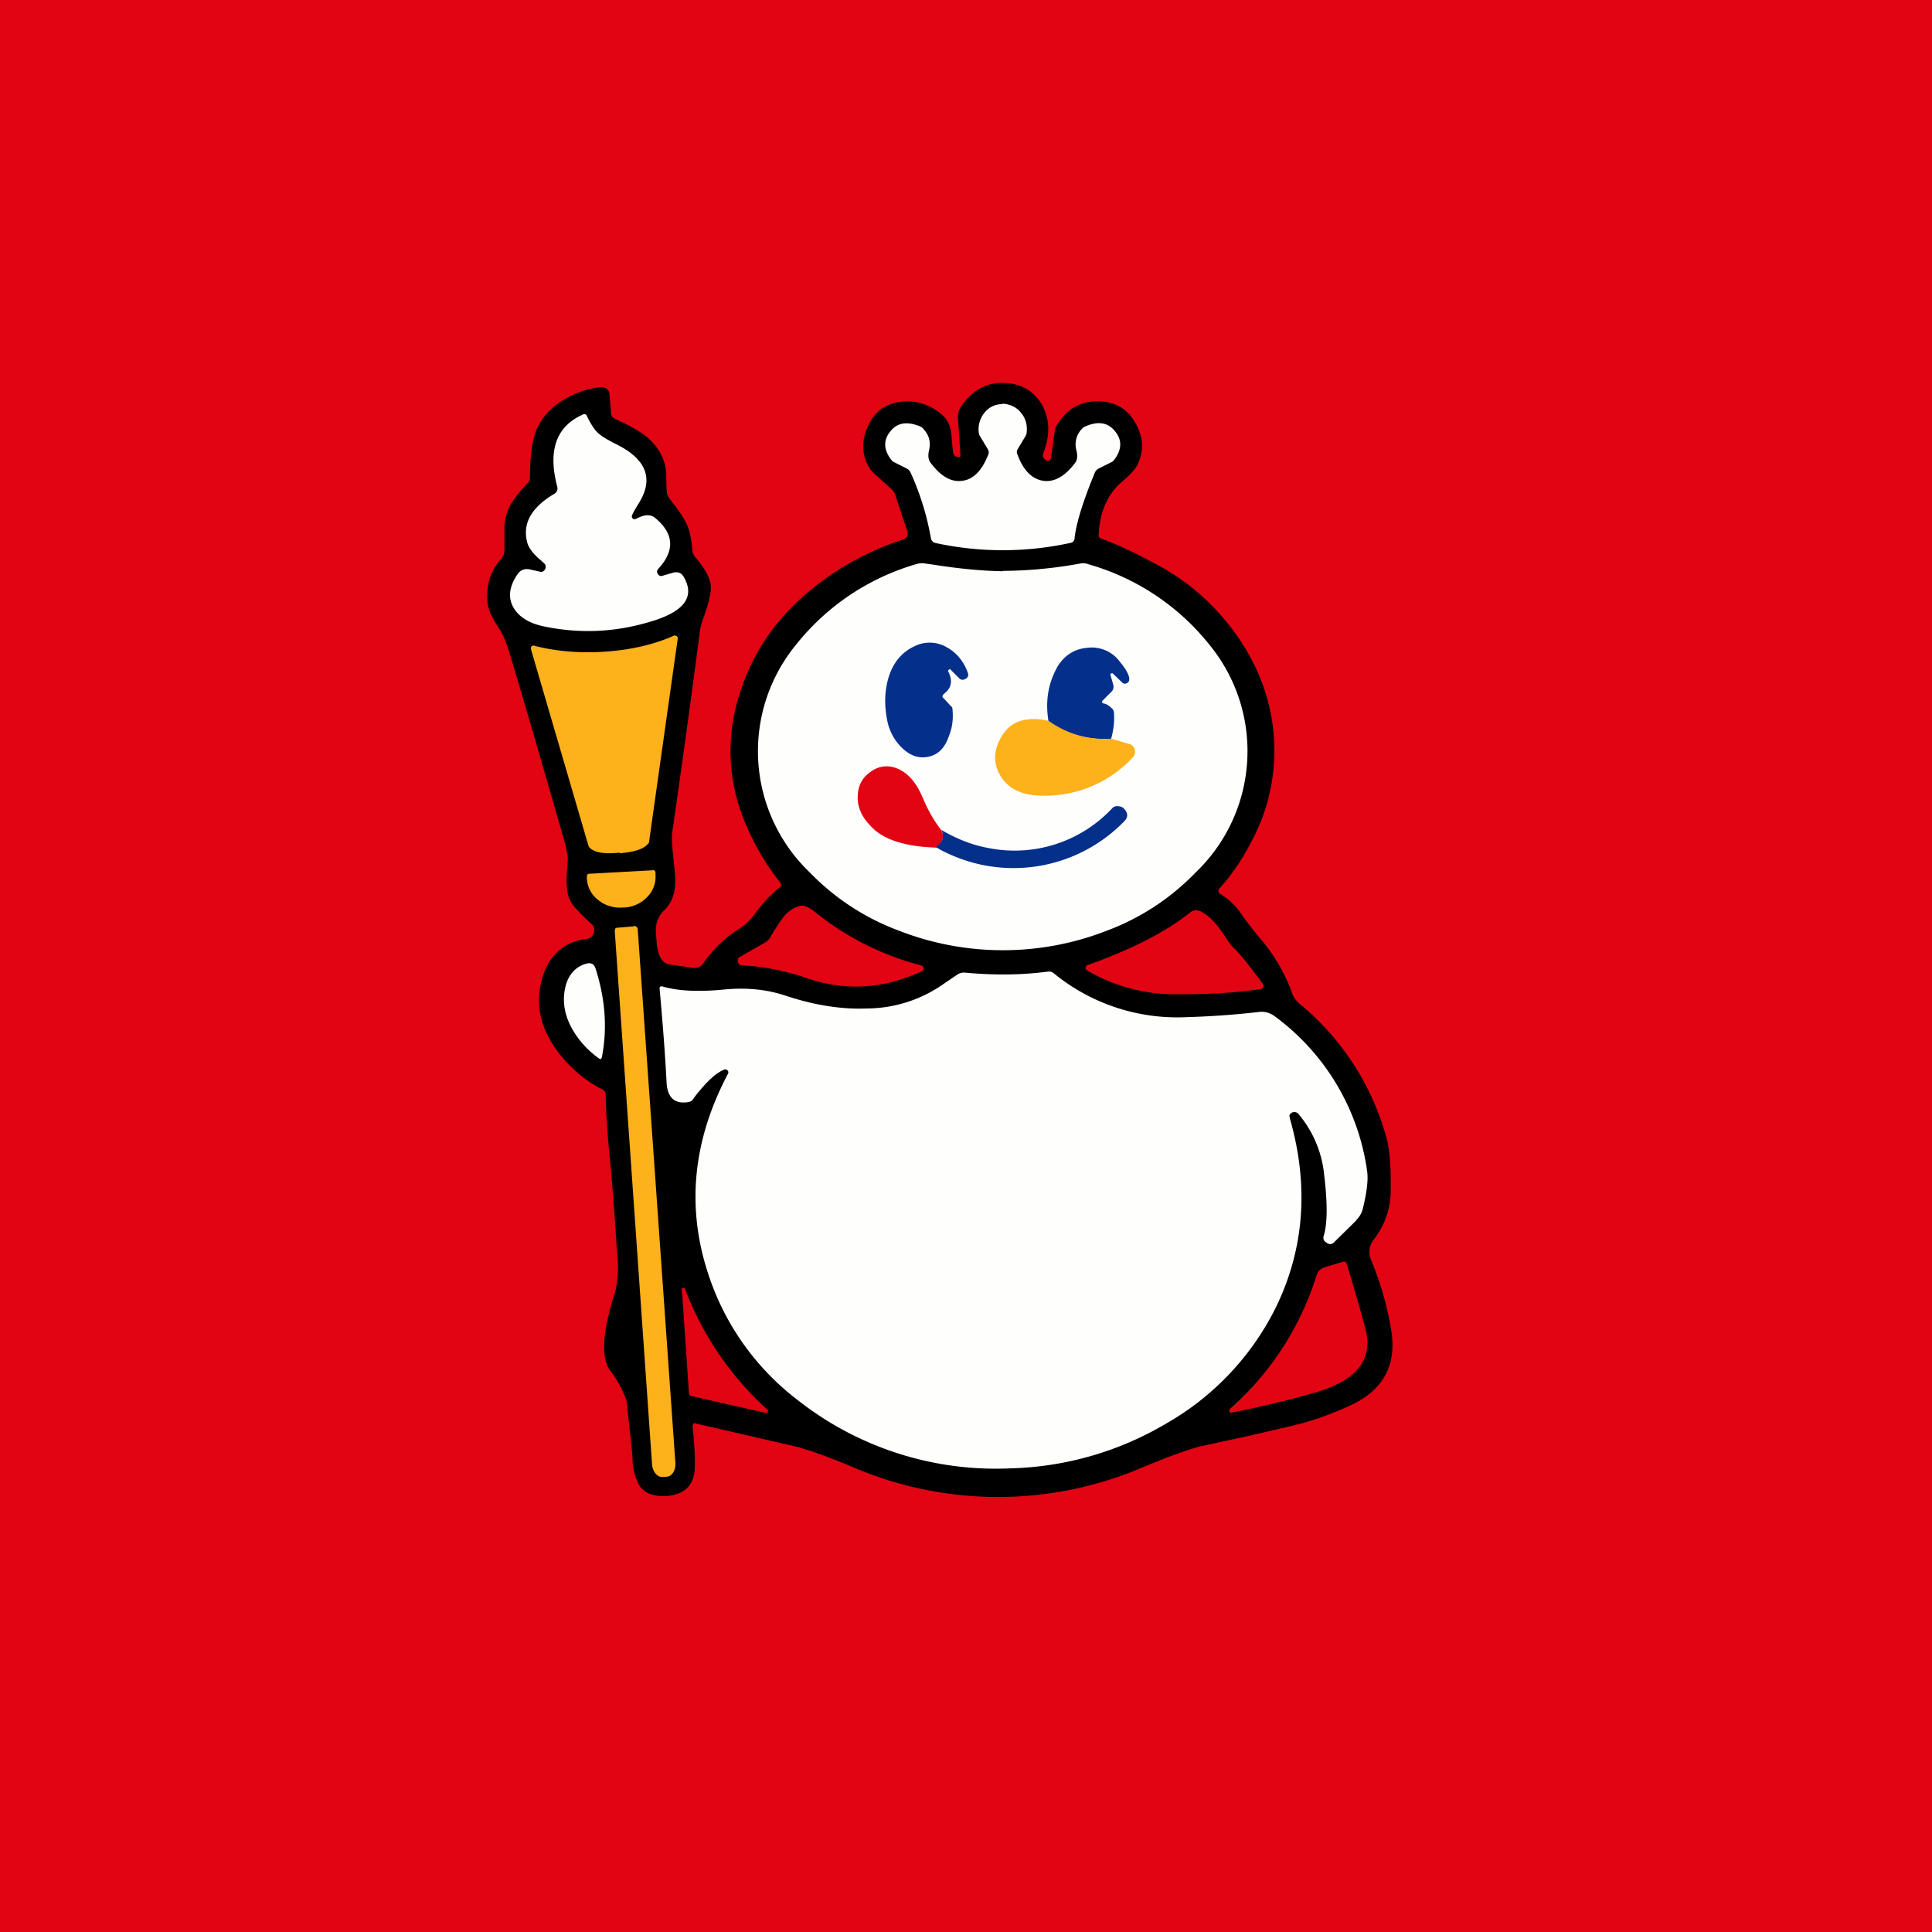 <?xml version="1.0" encoding="UTF-8"?>
<!-- generated by Finnhub -->
<svg viewBox="0 0 55.5 55.5" xmlns="http://www.w3.org/2000/svg">
<path d="M 0,0 H 55.5 V 55.5 H 0 Z" fill="rgb(226, 4, 18)"/>
<path d="M 19.89,40.935 C 19.95,41.48 19.97,41.87 19.96,42.12 C 19.96,42.67 19.66,42.96 19.07,42.98 C 18.75,42.98 18.52,42.89 18.37,42.68 A 1.64,1.64 0 0,1 18.17,41.9 C 18.17,41.76 18.1,41.2 18,40.25 A 2.96,2.96 0 0,0 17.51,39.35 C 17.26,38.97 17.31,38.22 17.68,37.08 A 3.22,3.22 0 0,0 17.72,35.94 A 75.96,75.96 0 0,0 17.5,33.08 C 17.44,32.48 17.41,31.94 17.4,31.46 A 0.17,0.17 0 0,0 17.31,31.3 A 3.73,3.73 0 0,1 15.89,30.02 C 15.51,29.42 15.39,28.82 15.55,28.2 C 15.73,27.47 16.17,27.06 16.85,26.97 C 16.96,26.96 17.03,26.9 17.06,26.8 S 17.07,26.61 16.99,26.54 A 6.3,6.3 0 0,1 16.49,26.04 A 0.9,0.9 0 0,1 16.29,25.54 A 3.1,3.1 0 0,1 16.29,24.97 L 16.31,24.7 C 16.31,24.58 16.28,24.4 16.21,24.15 C 15.54,21.82 15.03,20.06 14.67,18.87 C 14.57,18.5 14.45,18.23 14.33,18.04 C 14.14,17.76 14.03,17.52 14.01,17.34 C 13.95,16.84 14.08,16.4 14.41,16.04 A 0.34,0.34 0 0,0 14.49,15.82 V 15.17 C 14.49,14.92 14.56,14.7 14.67,14.49 A 3.52,3.52 0 0,1 15.17,13.87 A 0.21,0.21 0 0,0 15.22,13.74 L 15.23,13.42 C 15.25,12.94 15.31,12.57 15.43,12.3 C 15.58,11.98 15.83,11.7 16.2,11.48 C 16.54,11.28 16.89,11.16 17.26,11.12 C 17.32,11.12 17.38,11.13 17.43,11.17 C 17.48,11.21 17.51,11.27 17.51,11.33 L 17.55,11.84 C 17.55,11.94 17.6,12 17.68,12.04 C 18.14,12.24 18.48,12.45 18.68,12.64 C 18.98,12.94 19.14,13.28 19.14,13.68 C 19.14,13.95 19.15,14.11 19.16,14.16 C 19.17,14.22 19.2,14.28 19.24,14.33 L 19.32,14.44 C 19.52,14.69 19.64,14.88 19.71,15.02 C 19.81,15.22 19.86,15.48 19.89,15.8 C 19.89,15.87 19.92,15.94 19.97,16 C 20.25,16.33 20.4,16.6 20.42,16.84 C 20.43,17.02 20.36,17.34 20.2,17.77 C 20.16,17.87 20.13,17.99 20.11,18.1 C 19.84,20.18 19.57,22.12 19.31,23.92 C 19.29,24.08 19.31,24.34 19.35,24.7 C 19.39,25.05 19.41,25.31 19.39,25.48 C 19.36,25.76 19.26,25.98 19.08,26.15 A 0.74,0.74 0 0,0 18.85,26.6 C 18.83,26.71 18.85,26.9 18.87,27.14 C 18.91,27.43 18.99,27.6 19.13,27.67 C 19.15,27.69 19.18,27.7 19.21,27.7 L 19.87,27.8 C 20.02,27.83 20.13,27.78 20.21,27.66 C 20.51,27.24 20.85,26.92 21.22,26.69 C 21.41,26.57 21.57,26.42 21.71,26.22 C 21.89,25.97 22.11,25.72 22.4,25.49 C 22.45,25.45 22.45,25.41 22.41,25.35 A 7.32,7.32 0 0,1 21.32,23.42 A 5.25,5.25 0 0,1 21.24,19.96 C 21.59,18.81 22.24,17.84 23.18,17.04 A 8.07,8.07 0 0,1 25.94,15.5 C 26.06,15.46 26.1,15.38 26.06,15.25 L 25.72,14.22 A 0.37,0.37 0 0,0 25.62,14.06 L 25.11,13.6 A 0.77,0.77 0 0,1 24.95,13.4 C 24.75,13.03 24.75,12.66 24.92,12.27 C 25.09,11.87 25.38,11.63 25.77,11.56 C 26.25,11.47 26.67,11.59 27.06,11.91 C 27.17,12.01 27.25,12.12 27.29,12.28 C 27.32,12.37 27.34,12.53 27.35,12.75 L 27.38,12.99 C 27.38,13.06 27.42,13.1 27.48,13.12 L 27.53,13.13 C 27.57,13.13 27.59,13.13 27.59,13.08 L 27.52,12.02 C 27.51,11.9 27.54,11.79 27.6,11.69 C 27.91,11.23 28.3,11 28.78,11 C 29.32,11 29.7,11.22 29.94,11.64 C 30.16,12.05 30.17,12.51 29.97,13.02 C 29.94,13.1 29.97,13.16 30.03,13.21 H 30.04 C 30.07,13.24 30.1,13.24 30.14,13.23 A 0.09,0.09 0 0,0 30.19,13.15 L 30.31,12.32 A 0.2,0.2 0 0,1 30.34,12.25 C 30.62,11.75 31.04,11.51 31.61,11.53 C 32.05,11.55 32.39,11.75 32.61,12.14 C 32.84,12.53 32.87,12.92 32.69,13.32 C 32.63,13.46 32.47,13.64 32.23,13.84 C 31.81,14.2 31.59,14.71 31.56,15.37 C 31.56,15.42 31.58,15.45 31.63,15.47 C 32.07,15.63 32.57,15.86 33.14,16.17 C 33.88,16.55 34.52,17.05 35.06,17.66 C 35.59,18.26 35.99,18.91 36.26,19.63 A 5.52,5.52 0 0,1 35.92,24.23 C 35.66,24.73 35.37,25.15 35.04,25.51 C 34.98,25.58 34.99,25.64 35.07,25.69 C 35.3,25.83 35.5,26.02 35.67,26.27 C 35.76,26.41 35.92,26.61 36.14,26.89 A 5,5 0 0,1 37.09,28.45 C 37.13,28.61 37.22,28.74 37.35,28.85 A 7.56,7.56 0 0,1 39.83,32.69 C 39.92,33.01 39.96,33.52 39.95,34.2 C 39.95,34.71 39.79,35.18 39.47,35.6 A 0.57,0.57 0 0,0 39.39,36.2 C 39.66,36.86 39.85,37.52 39.96,38.18 C 40.13,39.17 39.77,39.88 38.9,40.32 C 38.48,40.52 38.02,40.71 37.5,40.86 C 37.17,40.95 36.6,41.08 35.82,41.26 L 34.52,41.54 C 34.19,41.62 33.65,41.81 32.9,42.12 A 10.57,10.57 0 0,1 24.58,42.18 C 23.83,41.86 23.26,41.66 22.88,41.56 L 19.98,40.89 C 19.93,40.87 19.9,40.89 19.91,40.95 Z"/>
<path d="M 28.79,11.595 C 29.03,11.61 29.21,11.7 29.34,11.87 C 29.47,12.03 29.52,12.23 29.49,12.45 L 29.47,12.51 L 29.23,12.91 A 0.16,0.16 0 0,0 29.23,13.06 C 29.4,13.52 29.65,13.76 29.96,13.81 C 30.28,13.86 30.59,13.69 30.89,13.29 C 30.95,13.21 30.96,13.09 30.92,12.93 A 0.64,0.64 0 0,1 31.07,12.33 A 0.32,0.32 0 0,1 31.2,12.24 C 31.56,12.09 31.84,12.14 32.04,12.4 C 32.24,12.65 32.23,12.93 31.99,13.23 A 0.14,0.14 0 0,1 31.94,13.27 L 31.56,13.46 A 0.23,0.23 0 0,0 31.45,13.58 C 31.12,14.38 30.92,15.01 30.87,15.45 C 30.87,15.53 30.82,15.59 30.73,15.6 A 9.1,9.1 0 0,1 26.88,15.6 A 0.17,0.17 0 0,1 26.74,15.45 A 7.78,7.78 0 0,0 26.16,13.58 A 0.23,0.23 0 0,0 26.05,13.46 L 25.67,13.27 A 0.14,0.14 0 0,1 25.62,13.23 C 25.38,12.93 25.37,12.65 25.57,12.4 C 25.77,12.14 26.05,12.1 26.41,12.24 C 26.46,12.26 26.51,12.29 26.54,12.34 C 26.69,12.5 26.74,12.7 26.69,12.93 C 26.65,13.09 26.67,13.21 26.73,13.29 C 27.03,13.69 27.33,13.86 27.65,13.81 C 27.97,13.77 28.21,13.51 28.39,13.06 A 0.16,0.16 0 0,0 28.38,12.91 L 28.14,12.51 A 0.16,0.16 0 0,1 28.12,12.45 A 0.75,0.75 0 0,1 28.27,11.87 A 0.64,0.64 0 0,1 28.81,11.61 Z M 18.16,14.8 C 18.14,14.83 18.15,14.87 18.18,14.9 C 18.21,14.92 18.24,14.92 18.28,14.9 C 18.51,14.78 18.68,14.77 18.81,14.87 C 19.36,15.32 19.4,15.81 18.91,16.34 C 18.87,16.39 18.86,16.44 18.9,16.49 C 18.93,16.54 18.97,16.56 19.03,16.54 L 19.34,16.45 C 19.47,16.42 19.57,16.45 19.64,16.57 C 19.99,17.17 19.63,17.61 18.54,17.9 C 17.57,18.17 16.59,18.2 15.6,17.99 C 15.2,17.9 14.92,17.73 14.76,17.47 C 14.59,17.19 14.62,16.87 14.85,16.52 C 14.94,16.38 15.06,16.32 15.23,16.36 L 15.5,16.42 C 15.57,16.44 15.62,16.42 15.66,16.35 C 15.69,16.28 15.68,16.23 15.63,16.18 L 15.54,16.1 C 15.3,15.9 15.17,15.71 15.14,15.56 C 15.01,15.03 15.27,14.58 15.9,14.2 C 16,14.15 16.04,14.06 16,13.95 C 15.74,12.93 15.98,12.25 16.74,11.91 C 16.79,11.88 16.84,11.9 16.86,11.95 C 16.96,12.16 17.06,12.32 17.16,12.42 C 17.26,12.52 17.43,12.62 17.66,12.74 C 18.56,13.17 18.79,13.74 18.36,14.44 C 18.26,14.6 18.19,14.72 18.16,14.8 Z M 28.8,16.4 A 12.64,12.64 0 0,0 31.02,16.19 C 31.11,16.17 31.19,16.18 31.27,16.21 A 6.84,6.84 0 0,1 34.75,18.53 A 4.82,4.82 0 0,1 34.35,25.06 A 6.9,6.9 0 0,1 31.81,26.73 A 8.22,8.22 0 0,1 25.81,26.73 A 6.9,6.9 0 0,1 23.26,25.06 A 4.82,4.82 0 0,1 22.86,18.53 A 6.85,6.85 0 0,1 26.34,16.2 A 0.53,0.53 0 0,1 26.59,16.19 L 26.81,16.22 C 27.56,16.34 28.23,16.4 28.81,16.41 Z" fill="rgb(254, 254, 253)"/>
<path d="M 17.79,24.495 C 17.35,24.54 17.06,24.49 16.93,24.34 A 0.14,0.14 0 0,1 16.9,24.28 L 15.25,18.64 C 15.25,18.62 15.25,18.59 15.27,18.57 A 0.07,0.07 0 0,1 15.35,18.55 C 15.97,18.71 16.65,18.77 17.38,18.72 C 18.11,18.67 18.78,18.52 19.36,18.26 C 19.39,18.25 19.41,18.26 19.44,18.27 C 19.46,18.29 19.47,18.31 19.47,18.34 L 18.65,24.15 C 18.65,24.18 18.65,24.2 18.63,24.22 C 18.52,24.38 18.23,24.48 17.8,24.51 Z" fill="rgb(253, 177, 26)"/>
<path d="M 27.3,19.225 C 27.3,19.22 27.28,19.22 27.26,19.24 C 27.24,19.25 27.23,19.27 27.24,19.29 C 27.37,19.55 27.34,19.76 27.12,19.93 C 27.06,19.98 27.06,20.03 27.12,20.07 L 27.32,20.29 C 27.35,20.31 27.36,20.33 27.36,20.36 C 27.39,20.64 27.36,20.9 27.26,21.14 C 27.16,21.44 27,21.63 26.77,21.71 C 26.48,21.81 26.2,21.75 25.94,21.51 A 1.48,1.48 0 0,1 25.49,20.71 C 25.4,20.27 25.41,19.86 25.52,19.48 C 25.65,19.04 25.9,18.74 26.26,18.57 A 0.97,0.97 0 0,1 27.19,18.59 C 27.47,18.74 27.68,18.99 27.8,19.32 C 27.83,19.4 27.81,19.46 27.74,19.5 C 27.67,19.54 27.61,19.54 27.55,19.48 L 27.31,19.24 Z M 31.92,21.22 A 2.72,2.72 0 0,1 30.12,20.72 C 30.02,20.12 30.12,19.6 30.39,19.13 C 30.59,18.82 30.87,18.64 31.23,18.61 A 1,1 0 0,1 32.17,19.01 C 32.35,19.23 32.44,19.39 32.44,19.51 C 32.44,19.57 32.41,19.61 32.36,19.63 A 0.11,0.11 0 0,1 32.23,19.6 L 31.97,19.35 C 31.96,19.34 31.94,19.33 31.92,19.35 C 31.9,19.35 31.89,19.37 31.9,19.39 L 31.98,19.67 A 0.2,0.2 0 0,1 31.93,19.87 L 31.68,20.12 C 31.64,20.17 31.65,20.19 31.71,20.21 C 31.78,20.22 31.86,20.27 31.93,20.34 C 31.97,20.37 32,20.42 32,20.48 C 32.02,20.71 31.99,20.96 31.92,21.22 Z" fill="rgb(4, 48, 139)"/>
<path d="M 30.12,20.705 C 30.68,21.1 31.27,21.26 31.92,21.22 L 32.43,21.37 C 32.52,21.39 32.57,21.45 32.6,21.53 C 32.62,21.62 32.6,21.69 32.54,21.76 A 3.44,3.44 0 0,1 29.78,22.85 C 29.3,22.82 28.94,22.63 28.73,22.27 C 28.52,21.91 28.54,21.52 28.8,21.11 C 29.06,20.71 29.5,20.57 30.13,20.71 Z" fill="rgb(253, 177, 26)"/>
<path d="M 27.03,23.835 C 27.14,24.01 27.09,24.18 26.89,24.35 C 26.02,24.32 25.4,24.13 25.05,23.77 C 24.75,23.48 24.62,23.17 24.64,22.85 C 24.65,22.55 24.78,22.33 25.01,22.17 C 25.24,22 25.5,21.97 25.76,22.07 C 26.07,22.19 26.32,22.47 26.51,22.92 C 26.64,23.24 26.81,23.55 27.04,23.85 Z" fill="rgb(226, 4, 18)"/>
<path d="M 26.89,24.325 C 27.09,24.18 27.13,24.01 27.04,23.84 C 27.5,24.11 27.95,24.28 28.39,24.36 A 3.84,3.84 0 0,0 31.94,23.23 C 31.98,23.18 32.04,23.15 32.11,23.16 C 32.18,23.16 32.24,23.18 32.29,23.23 C 32.41,23.36 32.41,23.48 32.29,23.6 A 4.44,4.44 0 0,1 26.89,24.34 Z" fill="rgb(4, 48, 139)"/>
<path d="M 18.74,24.985 C 18.8,25 18.83,25.02 18.83,25.07 V 25.13 A 0.82,0.82 0 0,1 18.59,25.77 A 0.97,0.97 0 0,1 17.93,26.07 H 17.88 A 0.97,0.97 0 0,1 17.18,25.85 A 0.82,0.82 0 0,1 16.86,25.25 V 25.18 C 16.86,25.13 16.88,25.1 16.93,25.1 L 18.75,25 Z" fill="rgb(253, 177, 26)"/>
<path d="M 26.53,27.785 C 26.54,27.84 26.54,27.87 26.5,27.89 C 25.45,28.39 24.37,28.48 23.27,28.13 A 7,7 0 0,0 21.33,27.73 C 21.26,27.73 21.22,27.7 21.2,27.63 C 21.18,27.57 21.2,27.51 21.27,27.48 L 21.97,27.08 A 0.4,0.4 0 0,0 22.12,26.94 L 22.22,26.77 C 22.37,26.53 22.48,26.37 22.56,26.28 A 0.87,0.87 0 0,1 23,26.02 C 23.1,26 23.24,26.06 23.44,26.22 A 8.02,8.02 0 0,0 26.49,27.74 A 0.2,0.2 0 0,1 26.54,27.81 Z M 31.18,27.8 L 31.2,27.76 C 31.2,27.74 31.21,27.74 31.23,27.73 C 32.52,27.27 33.51,26.76 34.19,26.21 C 34.28,26.14 34.38,26.13 34.49,26.18 C 34.72,26.29 34.95,26.53 35.19,26.9 C 35.31,27.08 35.39,27.2 35.46,27.25 C 35.62,27.4 35.9,27.75 36.28,28.27 C 36.3,28.3 36.3,28.32 36.29,28.35 A 0.09,0.09 0 0,1 36.22,28.41 C 35.46,28.53 34.59,28.57 33.62,28.56 A 4.96,4.96 0 0,1 31.22,27.87 A 0.09,0.09 0 0,1 31.18,27.79 Z" fill="rgb(226, 4, 18)"/>
<path d="M 18.21,26.595 C 18.28,26.61 18.32,26.64 18.32,26.7 L 19.4,42 A 0.5,0.5 0 0,1 19.34,42.3 C 19.29,42.37 19.23,42.42 19.15,42.42 L 19.03,42.43 C 18.96,42.43 18.89,42.4 18.83,42.33 A 0.5,0.5 0 0,1 18.73,42.05 L 17.66,26.75 C 17.66,26.68 17.68,26.65 17.74,26.65 L 18.22,26.61 Z" fill="rgb(253, 177, 26)"/>
<path d="M 17.29,30.355 C 17.28,30.43 17.25,30.44 17.2,30.4 A 2.59,2.59 0 0,1 16.39,29.47 C 16.19,29.07 16.15,28.68 16.26,28.28 C 16.36,27.96 16.56,27.76 16.85,27.68 C 16.98,27.65 17.07,27.69 17.11,27.83 C 17.39,28.7 17.45,29.55 17.29,30.37 Z M 38.95,35.07 L 38.34,35.67 C 38.27,35.75 38.19,35.76 38.11,35.7 C 38.02,35.65 38,35.58 38.03,35.49 C 38.13,35.15 38.14,34.58 38.04,33.76 A 3.19,3.19 0 0,0 37.3,32 A 0.15,0.15 0 0,0 37.15,31.95 A 0.14,0.14 0 0,0 37.04,32.05 L 37.06,32.15 C 37.61,34.09 37.46,35.9 36.65,37.56 A 7.86,7.86 0 0,1 33.49,40.9 A 9.22,9.22 0 0,1 29.05,42.18 A 9.2,9.2 0 0,1 22.89,40.2 A 7.44,7.44 0 0,1 20.49,37 C 19.69,34.94 19.83,32.9 20.91,30.85 A 0.08,0.08 0 0,0 20.9,30.75 C 20.87,30.72 20.84,30.71 20.8,30.73 C 20.58,30.81 20.3,31.07 19.97,31.49 L 19.9,31.59 A 0.19,0.19 0 0,1 19.77,31.66 C 19.39,31.72 19.18,31.54 19.15,31.12 C 19.11,30.32 19.04,29.42 18.95,28.42 C 18.94,28.35 18.97,28.32 19.04,28.34 C 19.48,28.47 20.09,28.5 20.86,28.42 C 21.45,28.37 22.02,28.42 22.56,28.6 C 23.37,28.87 24.16,29 24.89,28.97 A 3.85,3.85 0 0,0 27.04,28.31 L 27.51,27.99 A 0.35,0.35 0 0,1 27.72,27.94 C 28.57,28.02 29.36,28.01 30.11,27.91 C 30.16,27.91 30.21,27.91 30.26,27.95 A 5.6,5.6 0 0,0 34.07,29.22 C 34.77,29.2 35.47,29.15 36.17,29.07 C 36.34,29.05 36.5,29.1 36.64,29.21 A 6.66,6.66 0 0,1 39.27,33.62 C 39.31,33.87 39.27,34.23 39.15,34.72 A 0.7,0.7 0 0,1 38.95,35.06 Z" fill="rgb(254, 254, 253)"/>
<path d="M 35.31,40.525 C 35.32,40.5 35.33,40.46 35.37,40.44 A 8.47,8.47 0 0,0 37.82,36.64 C 37.86,36.51 37.94,36.44 38.07,36.4 L 38.57,36.25 C 38.64,36.23 38.67,36.25 38.69,36.31 C 38.96,37.22 39.14,37.84 39.22,38.16 C 39.46,39.04 38.98,39.66 37.79,40 C 37.03,40.22 36.23,40.41 35.38,40.58 C 35.34,40.59 35.32,40.58 35.32,40.54 Z M 19.58,37.05 C 19.58,37.02 19.59,37.01 19.62,37 C 19.65,37 19.67,37 19.68,37.03 A 8.95,8.95 0 0,0 22.05,40.5 C 22.07,40.51 22.07,40.54 22.05,40.56 C 22.05,40.58 22.03,40.59 22,40.59 L 19.89,40.11 C 19.82,40.11 19.79,40.06 19.79,40.01 L 19.59,37.05 Z" fill="rgb(226, 4, 18)"/>
</svg>
